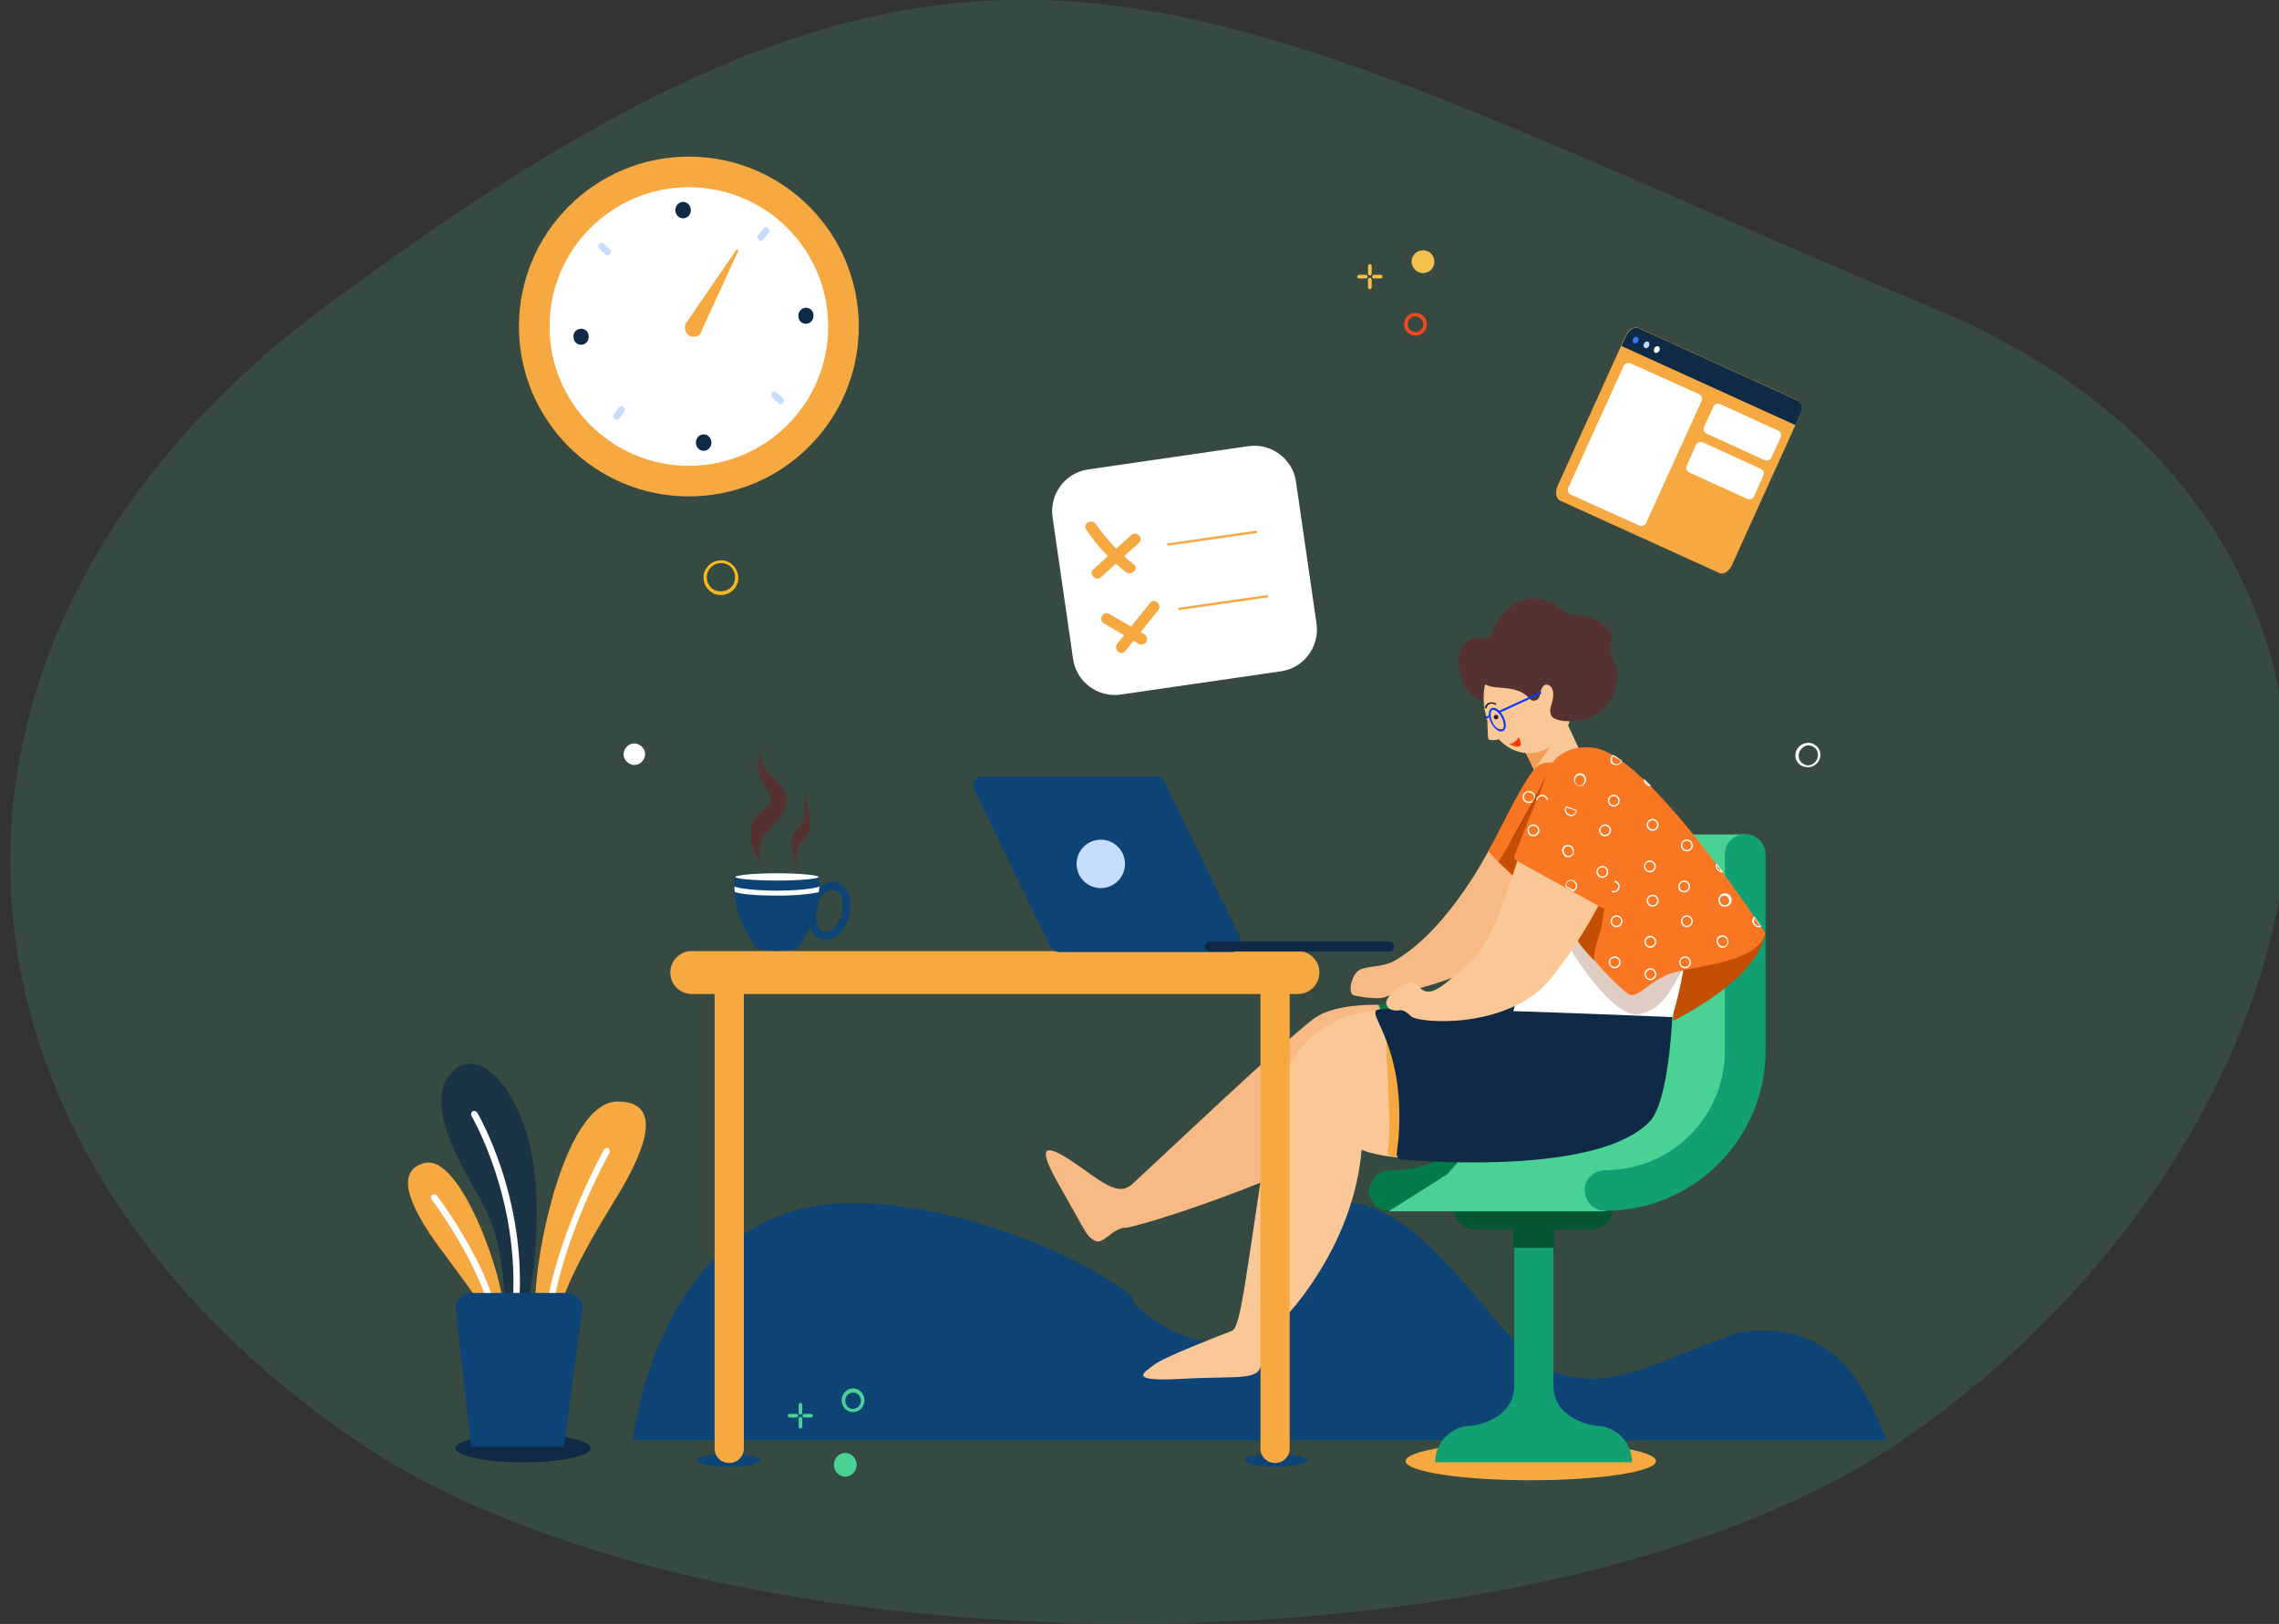 <?xml version="1.0" encoding="utf-8"?>
<!-- Generator: Adobe Illustrator 24.0.0, SVG Export Plug-In . SVG Version: 6.00 Build 0)  -->
<svg id="Layer_1" xmlns="http://www.w3.org/2000/svg" viewBox="0 0 498.9 355.6" style="enable-background:new 0 0 498.9 355.6;" xml:space="preserve">
<rect x="0" y="0" width="498.9" height="355.6" fill="#333333" stroke="none"/>
<style type="text/css">
	.st0{opacity:0.15;fill:#4AD295;}
	.st1{fill-rule:evenodd;clip-rule:evenodd;fill:#39EA91;}
	.st2{clip-path:url(#SVGID_2_);fill:none;stroke:#FFFFFF;stroke-miterlimit:10;}
	
		.st3{clip-path:url(#SVGID_2_);fill:none;stroke:#C8DDFF;stroke-width:4.103;stroke-linecap:round;stroke-linejoin:round;stroke-miterlimit:10;}
	.st4{fill-rule:evenodd;clip-rule:evenodd;fill:#1AA362;}
	.st5{clip-path:url(#SVGID_4_);fill:none;stroke:#FFFFFF;stroke-miterlimit:10;}
	
		.st6{clip-path:url(#SVGID_4_);fill:none;stroke:#ACCCFF;stroke-width:4.103;stroke-linecap:round;stroke-linejoin:round;stroke-miterlimit:10;}
	.st7{fill-rule:evenodd;clip-rule:evenodd;fill:#0E2A47;}
	.st8{fill:none;stroke:#FFFFFF;stroke-width:0.5;stroke-miterlimit:10;}
	.st9{fill-rule:evenodd;clip-rule:evenodd;fill:#D89780;}
	.st10{fill-rule:evenodd;clip-rule:evenodd;fill:#4AD295;}
	.st11{fill-rule:evenodd;clip-rule:evenodd;fill:#0A416B;}
	.st12{opacity:0.181;fill-rule:evenodd;clip-rule:evenodd;}
	.st13{fill-rule:evenodd;clip-rule:evenodd;fill:#00101F;}
	.st14{fill-rule:evenodd;clip-rule:evenodd;fill:#012647;}
	.st15{fill-rule:evenodd;clip-rule:evenodd;fill:#8C6340;}
	.st16{fill-rule:evenodd;clip-rule:evenodd;fill:#F4CDB0;}
	.st17{fill-rule:evenodd;clip-rule:evenodd;fill:#F7A941;}
	.st18{fill:#FFFFFF;}
	.st19{opacity:0.202;fill-rule:evenodd;clip-rule:evenodd;}
	.st20{fill-rule:evenodd;clip-rule:evenodd;fill:#CE7D1D;}
	.st21{fill-rule:evenodd;clip-rule:evenodd;fill:#B96A26;}
	.st22{fill-rule:evenodd;clip-rule:evenodd;fill:#F9BEA5;}
	.st23{fill-rule:evenodd;clip-rule:evenodd;fill:#E5B59D;}
	.st24{fill-rule:evenodd;clip-rule:evenodd;}
	.st25{fill-rule:evenodd;clip-rule:evenodd;fill:#FFB995;}
	.st26{fill-rule:evenodd;clip-rule:evenodd;fill:#001F3B;}
	.st27{fill:#0D4475;}
	.st28{fill:#F7A941;}
	.st29{fill:#129F72;}
	.st30{fill:#045633;}
	.st31{fill:#037A4A;}
	.st32{fill:#4AD295;}
	.st33{fill:#F7BA84;}
	.st34{fill:#FAC896;}
	.st35{fill:#C34F04;}
	.st36{fill:#F39C55;}
	.st37{fill:#55312F;}
	.st38{fill:#0E2A47;}
	.st39{fill:#F97722;}
	.st40{fill:#DFCCC3;}
	.st41{fill:#B01F1A;}
	.st42{fill:#F97700;}
	.st43{fill:#0C3AFB;}
	.st44{fill:#231F20;}
	.st45{fill:#F74000;}
	.st46{fill:#C6DDFF;}
	.st47{fill:#401A4C;}
	.st48{opacity:0.69;}
	.st49{fill:#EF4923;}
	.st50{fill:#F3C04C;}
	.st51{fill:#F8B91E;}
	.st52{fill:#3478F6;}
	.st53{fill:#BDDCF9;}
	.st54{fill:#0B5699;}
	.st55{fill:#0674C6;}
	.st56{fill:#084072;}
	.st57{fill:#96580C;}
	.st58{fill:#E57D0C;}
	.st59{fill:#EFD2C7;}
	.st60{fill:#F9E7E1;}
	.st61{fill:#F9D5C5;}
	.st62{fill:#324570;}
	.st63{fill:#23375B;}
	.st64{fill:#ACBCB8;}
	.st65{fill:#EDB09A;}
	.st66{fill:#FC8856;}
	.st67{fill:#CBD8D5;}
	.st68{fill:#E4EDEB;}
	.st69{fill:#7070E5;}
	.st70{fill:#0F9655;}
	.st71{fill:#485A8C;}
	.st72{clip-path:url(#SVGID_6_);}
	.st73{fill:#0C3599;}
	.st74{fill:#9BD0E5;}
	.st75{fill:#F0EEED;}
	.st76{fill:#A3A09E;}
	.st77{fill:#6B574A;}
	.st78{fill:#7C675B;}
	.st79{fill:#E88400;}
	.st80{fill:#9C4721;}
	.st81{fill:#D36C00;}
	.st82{fill:#6C9702;}
	.st83{fill:#608000;}
	.st84{fill:#514038;}
	.st85{fill:#857967;}
	.st86{fill:#A87B7B;}
	.st87{fill:#E1B7B2;}
	.st88{fill:#CFAD80;}
	.st89{fill:#D6D5D4;}
	.st90{fill:#C6C6C5;}
	.st91{fill:#CB9793;}
	.st92{fill:#0065C4;}
	.st93{fill:#77B1DA;}
	.st94{fill:#07578C;}
	.st95{fill:#B4DBE8;}
	.st96{fill:#CD7C61;}
	.st97{fill:#EBE9E6;}
	.st98{fill:#80C2FD;}
	.st99{fill:#055EA6;}
	.st100{fill:#E6E3E1;}
	.st101{fill:#D9D5D3;}
	.st102{fill:#F59473;}
	.st103{fill:#E5C99D;}
	.st104{fill:#39302A;}
	.st105{fill:#191616;}
	.st106{fill:#EDD6B7;}
	.st107{fill:#CC7102;}
	.st108{fill:#5C5477;}
	.st109{fill:#796C5D;}
	.st110{fill:#D6821E;}
	.st111{fill:#F5A992;}
	.st112{fill:#4E4A6B;}
	.st113{fill:#6C6385;}
	.st114{fill:#554C72;}
	.st115{fill:#044784;}
	.st116{fill:#D9F2FC;}
	.st117{fill:#B8B6B4;}
	.st118{fill:#682E35;}
	.st119{fill:#D87036;}
	.st120{fill:#C45A24;}
	.st121{fill:#8C494C;}
	.st122{fill:#E07F4D;}
	.st123{fill:#7F4044;}
	.st124{fill:#E3876C;}
	.st125{fill:#7C3D42;}
	.st126{fill:#E7E5E3;}
	.st127{fill:#D2D0CF;}
	.st128{fill:#4F7A98;}
	.st129{fill:#446C82;}
	.st130{fill:#3D6477;}
	.st131{clip-path:url(#SVGID_8_);}
	.st132{fill:#2B1811;}
	.st133{fill:#D44117;}
	.st134{fill:#80CBA5;}
	.st135{fill:#EECA42;}
	.st136{fill:#7ED2CD;}
	.st137{fill:#4C9B93;}
	.st138{opacity:0.7;fill:#4AAFA5;}
	.st139{fill:#5D6DCB;}
	.st140{fill:#0C508E;}
	.st141{opacity:0.5;fill:#509DEA;}
	.st142{fill:#4153AB;}
	.st143{fill:#D04400;}
	.st144{fill:#EDC8C8;}
	.st145{fill:#D5989C;}
	.st146{fill:#C5634E;}
	.st147{fill:#AA2F00;}
	.st148{fill:#DA917F;}
	.st149{fill:#4D3832;}
	.st150{fill:#CF5033;}
	.st151{fill:#0D518E;}
	.st152{fill:#5E6EC4;}
	.st153{clip-path:url(#SVGID_10_);}
	.st154{fill:none;stroke:#FFFFFF;stroke-width:1.543;stroke-miterlimit:10;}
	.st155{fill:#0A5CA5;}
	.st156{fill:#88BDDA;}
	.st157{fill:#ACD5F4;}
	.st158{fill:#001F46;}
	.st159{fill:#367082;}
	.st160{fill:#3DC7C9;}
	.st161{fill:#3D7AA8;}
	.st162{fill:#07569E;}
	.st163{fill:#E2C59C;}
	.st164{fill:#163F59;}
	.st165{fill:#E9D6B8;}
	.st166{fill:#161711;}
	.st167{fill:#316091;}
	.st168{fill:#B6C2C9;}
	.st169{fill:#879BA6;}
	.st170{fill:#E4EEF3;}
	.st171{fill:#33A8B5;}
	.st172{fill:#F8C44F;}
	.st173{fill:#282723;}
	.st174{fill:#AD5C49;}
	.st175{fill:#F4DA80;}
	.st176{fill:#194866;}
	.st177{fill:#D0DEE6;}
	.st178{fill:#86BBD8;}
	.st179{fill:url(#SVGID_11_);}
	.st180{fill:#854638;}
	.st181{fill:#CDD5D7;}
	.st182{fill:#E5E8EC;}
	.st183{fill:#F7F8FC;}
	.st184{fill:#30363D;}
	.st185{fill:#484F59;}
	.st186{fill:#15100C;}
	.st187{fill:#D1DBEA;}
	.st188{fill:#B0BFDE;}
	.st189{fill:#FEC12F;}
	.st190{fill:#34688F;}
	.st191{fill:#DEC9A9;}
	.st192{fill:none;}
	.st193{opacity:0.2;fill:#AEC4DB;}
	.st194{fill:#37B3B5;}
</style>
<path class="st0" d="M423.3,67.5c-164.9-68.9-206.5-109-352.6,0c-94.7,70.7-90,181,6.9,247.7c78.1,53.8,261.1,53.8,339.1,0
	C513.5,248.5,541.4,116.9,423.3,67.5z"/>
<g id="Work_on_time_7_" transform="translate(134.328 -56.975)">
	<g id="BG_4_" transform="translate(0.109 83.758)">
		<g id="Group_696_4_" transform="translate(303.284 1072.943)">
			<path id="Path_1556_4_" class="st27" d="M-56.1-808.1c-2.5,0.3-15.4,5.7-17.5,6.5l0,0c0,0-0.1,0-0.1,0c-0.1,0-0.2,0.1-0.2,0.1
				c-12.4,5-18.2,4-23,2.4c-13.2-4.5-28.8-40.9-50.2-37.1c-9.1,1.6-8.6,20.6-14.3,25l0,0c0,0-0.1,0.1-0.1,0.1
				c-0.8,0.6-1.6,1.3-2.4,2c-11.1,8.1-22.2-2.5-25.4-4.9c-0.2-0.2-0.5-1.7-0.7-1.9c-0.1-0.1-0.2-0.2-0.2-0.2v0
				c-13.9-11-45.9-22.5-67.3-19.8c-36.7,4.7-41.7,51.6-41.7,51.6h274.5C-29-795.2-35.6-810.7-56.1-808.1z"/>
		</g>
	</g>
	<g id="Chair_7_" transform="translate(1060.575 778.612)">
		<ellipse id="Ellipse_151_7_" class="st28" cx="-859.8" cy="-401.7" rx="27.4" ry="4.2"/>
		<g id="Group_825_7_" transform="translate(67.97 358.258)">
			<path id="Path_1725_7_" class="st29" d="M-948.7-759.7h43.1c0-4.4-3.6-8-8-8h-0.1c0,0-9.1-1.2-9.1-8.7v-44.5h-8.6v44.5
				c0,7.5-9.1,8.7-9.1,8.7h-0.1C-945.2-767.7-948.7-764.1-948.7-759.7C-948.7-759.7-948.7-759.7-948.7-759.7z"/>
			<path id="Path_1726_7_" class="st29" d="M-931.5-820.9v1.8l8.6,2.6v-4.3H-931.5z"/>
		</g>
		<path id="Path_1727_7_" class="st30" d="M-872-452.4h25.5c2.6,0,4.7-2.1,4.7-4.7c0,0,0,0,0,0l0,0c0-2.6-2.1-4.7-4.7-4.7H-872
			c-2.6,0-4.7,2.1-4.7,4.7l0,0C-876.7-454.5-874.6-452.4-872-452.4C-872-452.4-872-452.4-872-452.4z"/>
		<path id="Path_2341_7_" class="st30" d="M-854.7-454.6h-9v6.2h9V-454.6z"/>
		<g id="Group_826_7_" transform="translate(0 0)">
			<path id="Path_1728_7_" class="st31" d="M-890.8-456.5c19.3,0,35.1-15.7,35.1-35.1v-42.9c0-2.4-1.9-4.5-4.4-4.5
				c-2.4,0-4.5,1.9-4.5,4.4c0,0.1,0,0.1,0,0.2v42.9c0,14.5-11.7,26.2-26.2,26.2c-2.4,0-4.4,2.1-4.4,4.5
				C-895.1-458.5-893.2-456.5-890.8-456.5L-890.8-456.5z"/>
			<path id="Path_1729_7_" class="st32" d="M-860.2-538.9h47.3l-2.9,34.7l1.4,26.1l-23.6,15l-5.6,6.7h-47.3l12.8-8.1l9.6-10.9
				l3.8-2.3l3.2-21.1l0.2-25.3L-860.2-538.9z"/>
		</g>
		<path id="Path_1730_7_" class="st29" d="M-843.5-456.5c19.3,0,35.1-15.7,35.1-35.1v-42.9c0-2.4-1.9-4.5-4.4-4.5
			c-2.4,0-4.5,1.9-4.5,4.4c0,0,0,0.1,0,0.1v42.9c0,14.5-11.7,26.2-26.2,26.2c-2.4,0-4.5,1.9-4.5,4.4c0,2.4,1.9,4.5,4.4,4.5
			C-843.6-456.5-843.6-456.5-843.5-456.5L-843.5-456.5z"/>
	</g>
	<g id="Boy_7_" transform="translate(728.549 535.702)">
		<path id="Path_582_7_" class="st33" d="M-551.9-246.4c2-6-2.4-12.2-8.6-12.3c-5.3-0.1-11.5,0.5-15,3.2c-6.9,5.3-34.1,31.1-37.3,34
			c-3.3,3-4,5.2-11.2,0c-8.7-6.3-13.4-8.8-6.9,2.5c6.5,11.4,5.7,10.7,7.6,11.9c1.9,1.2,3.9-2.8,6.9-2.8c3-0.1,45.5-13.5,57-24.9
			C-555.3-238.7-553.1-242.8-551.9-246.4z"/>
		<path id="Path_583_7_" class="st34" d="M-537.3-321.8c0,0,0.1,4.2,0.2,4.8c0.1,0.6,2.6,0.3,2.4,0
			C-534.9-317.3-537.3-321.8-537.3-321.8z"/>
		<path id="Path_2235_7_" class="st31" d="M-523.7-258.9h-10.1c-2.2,0-4,1.8-4,4l0,0l0,0c0,2.2,1.8,4,4,4l0,0h10.1c2.2,0,4-1.8,4-4
			l0,0l0,0C-519.7-257.2-521.5-258.9-523.7-258.9L-523.7-258.9z"/>
		<path id="Path_584_7_" class="st35" d="M-476.5-274.5l-16.8,5.9c-1.6,0.6-2.7,2.1-2.8,3.8l-0.5,9.6
			C-496.6-255.2-477.7-264.3-476.5-274.5z"/>
		<path id="Path_2234_7_" class="st34" d="M-525.2-326.8l-5.9,2.7c-1.1,0.5-1.6,1.8-1.1,2.9l5.7,12.3c0.5,1.1,1.8,1.6,2.9,1.1
			l5.9-2.7c1.1-0.5,1.6-1.8,1.1-2.9l-5.7-12.3C-522.9-326.8-524.2-327.3-525.2-326.8L-525.2-326.8z"/>
		<path id="Path_585_7_" class="st36" d="M-521.6-318l-5.4,7.8l-2.6-5L-521.6-318z"/>
		<path id="Path_586_7_" class="st37" d="M-534.1-338.3c0,0-6.7-2.6-8.8,1.4c-2.1,4,1.2,13,5.7,11.2
			C-532.6-327.5-534.1-338.3-534.1-338.3z"/>
		<ellipse id="Ellipse_35_7_" class="st34" cx="-528.2" cy="-325.9" rx="9.9" ry="12.1"/>
		<path id="Path_587_7_" class="st37" d="M-517.9-344c-0.2,0-0.5,0-0.7,0c-1.7-0.2-2.9-1.9-4.3-2.6c-1.3-0.7-2.6-1-4.1-1.1
			c-4.4-0.1-7.8,3.7-9.2,7.3c-0.8,2.2-0.4,2.6-2.1,3.6c-1.7,1.1-3.3,1.6-3.1,3.9c0.2,2.3,3.2,4.5,6.2,4.7c2.7,0.2,5.3,0.3,7.2,2.5
			c0.4,0.5,1.1,0.5,1.6,0.2l0,0c0.3-0.2,0.5-0.5,0.6-0.9c0.1-0.8,0.5-2.3,1.3-2.4c1.2-0.1,2.3,1.3,1.2,4.5c-0.7,2.1,0.5,2.8,0.5,2.8
			s2,1.2,5.6,0.5c0.4-0.1,2.5-0.1,4.9-2.1c2.4-2,3.1-4.5,3.5-7.6c0.3-3-1.8-2.8-1.6-6.5c0-0.1,0-0.2,0.1-0.3
			c0.5-1.7,0.1-3.1-1.5-4.4c-1.8-1.4-3.5-2.1-5.9-2.1C-517.8-344-517.8-344-517.9-344z"/>
		<path id="Path_588_7_" class="st34" d="M-553.5-256.8c0,0-26.4-7-31.5,24.6c-5.1,31.6-6.1,44.1-8.2,44.9s-14.8,5.7-17,7.4
			c-2.2,1.7-6.2,3.8,6.2,3.1c12.4-0.7,17.1,0.6,17.2-3.6c0.1-4.1,3-7.4,6-10.7c2.9-3.3,14.4-17,16-35.9c-0.1,0.6,30.5,9.3,27.6-17.1
			C-538.1-251.4-550.4-257.3-553.5-256.8z"/>
		<path id="Path_589_7_" class="st18" d="M-497.1-255.2c0,0,12.5-35.6-9.2-42.9c-21.7-7.3-27.3,41.4-27,42.9
			S-497.1-255.2-497.1-255.2z"/>
		<path id="Path_590_7_" class="st31" d="M-560.5-257.1c-0.2-0.5-0.3-1-0.6-1.5c0-0.1,0-0.1,0-0.2c0,0,0,0,0.1,0
			c1.2-0.1,6.2-0.5,7.4-0.2c0.9,0.2,1.4,1.5,1.7,2.3c0.1,0.3-0.1,0.6-0.4,0.7c-0.1,0-0.1,0-0.2,0l-6.9-0.3
			C-559.8-256.2-560.3-256.6-560.5-257.1z"/>
		<path id="Path_591_7_" class="st28" d="M-559.1-226.8c-0.1,0.6,0.2,1.1,0.8,1.2c0,0,0.1,0,0.1,0c2.4,0.4,7,1,7.3,0.5
			c0.4-0.7-6.8-27.8-8.1-28C-560.2-253.2-557.9-231.8-559.1-226.8z"/>
		<path id="Path_592_7_" class="st38" d="M-496.8-256c0,0-62.3-2.7-64.6-1.6c-2.3,1.1,6.1,7.6,4.7,27.9c-0.2,1.7-0.3,2.8-0.4,3.5
			c-0.1,0.7,0.3,1.3,1,1.4c0,0,0.1,0,0.1,0c7.6,0.6,43.8,3,54.4-8.5C-497.5-237.9-496.8-256-496.8-256z"/>
		<path id="Path_593_7_" class="st38" d="M-530.7-261.2c-1.2,7.2-3.6,9.4-5.5,10.2c-3.2,1.3-5.2-1.6-12.2-1.3c-4.4,0.1-6.4,1.4-8,0
			c-1.8-1.4-1.6-4.6-1.2-7L-530.7-261.2z"/>
		<path id="Path_594_7_" class="st33" d="M-536.4-293.6c0,0-9,18.2-21.1,25.2c-3.1,1.8-6.9,0.9-8.4,2.6s-1.7,4.6-0.7,5
			c1,0.3,5.9,1.1,7.2,0.3c1.3-0.8,29.6-4.4,35.9-22.4C-523.8-283.2-536.4-293.6-536.4-293.6z"/>
		<path id="Path_595_7_" class="st39" d="M-517-309.3c0,0-6.6-4.5-9.7-1.3c-3.1,3.2-9.8,17.7-10.3,18.1c-0.5,0.4,8.2,8.2,8.2,8.2
			L-517-309.3z"/>
		<g id="Group_128_7_" transform="translate(487.626 173.924)">
			<path id="Path_596_7_" class="st18" d="M-1009.4-472.8l1-2.1l-0.2,0.1c-0.7,0.2-1.1,0.8-1,1.5c0,0.1,0.1,0.2,0.1,0.3
				L-1009.4-472.8z M-1008.9-474.5l-0.5,1.1c0-0.1,0-0.1,0-0.2C-1009.4-473.9-1009.2-474.3-1008.9-474.5L-1008.9-474.5z"/>
			<path id="Path_597_7_" class="st18" d="M-1015.8-460.1c0.2,0,0.3,0,0.5-0.1l0,0l0.7-1.5l0,0c0-0.1-0.1-0.2-0.1-0.3
				c-0.2-0.5-0.7-0.8-1.2-0.8c-0.7,0-1.3,0.6-1.3,1.3C-1017.1-460.8-1016.6-460.2-1015.8-460.1L-1015.8-460.1z M-1015.5-460.4
				c-0.5,0.2-1.1-0.1-1.3-0.6l0,0c-0.1-0.2-0.1-0.3-0.1-0.5c0-0.6,0.5-1,1-1c0.4,0,0.8,0.3,1,0.7c0,0.1,0.1,0.1,0.1,0.2
				L-1015.5-460.4z"/>
			<path id="Path_598_7_" class="st18" d="M-1009-482.1c0.7,0,1.3-0.6,1.3-1.3s-0.6-1.3-1.3-1.3s-1.3,0.6-1.3,1.3
				C-1010.3-482.6-1009.7-482.1-1009-482.1z M-1009-484.4c0.6,0,1,0.5,1,1s-0.5,1-1,1c-0.6,0-1-0.5-1-1
				C-1010-483.9-1009.6-484.4-1009-484.4z"/>
			<path id="Path_599_7_" class="st18" d="M-1015.8-476.8C-1015.8-476.8-1015.8-476.8-1015.8-476.8l0.1-0.1L-1015.8-476.8
				c0.1,0,0.1,0,0.1,0c0.7,0,1.3-0.6,1.3-1.3c0-0.7-0.6-1.3-1.3-1.3c0,0,0,0,0,0c0,0,0,0-0.1,0c0,0-0.1,0-0.1,0
				c-0.7,0-1.3,0.6-1.3,1.3C-1017.1-477.3-1016.5-476.8-1015.8-476.8z M-1015.7-479.1c0.6,0,1,0.5,1,1c0,0.6-0.5,1-1,1l-0.1,0l0,0h0
				c-0.6,0-1-0.4-1.1-1c0-0.6,0.4-1,1-1.1c0,0,0,0,0,0C-1015.8-479.1-1015.8-479.1-1015.7-479.1
				C-1015.8-479.1-1015.7-479.1-1015.7-479.1L-1015.7-479.1z"/>
			<path id="Path_600_7_" class="st18" d="M-1016.4-467.7c0.7,0,1.3-0.6,1.3-1.3c0,0,0,0,0-0.1c0,0,0-0.1,0-0.1
				c0-0.7-0.6-1.3-1.3-1.3s-1.3,0.6-1.3,1.3c0,0,0,0,0,0.1c0,0,0,0.1,0,0.1C-1017.7-468.3-1017.1-467.7-1016.4-467.7z
				 M-1016.4-470.1c0.6,0,1,0.5,1,1l0,0.1l0,0.1c0,0.6-0.4,1-1,1.1c-0.6,0-1-0.4-1.1-1c0,0,0,0,0,0c0,0,0,0,0-0.1c0,0,0,0,0-0.1
				C-1017.5-469.7-1017-470.1-1016.4-470.1C-1016.5-470.1-1016.4-470.1-1016.4-470.1L-1016.4-470.1z"/>
		</g>
		<path id="Path_601_7_" class="st40" d="M-519-272.3c-0.3,0.6-0.2,1.3,0.2,1.9c2,3.2,9.8,15,15,13.7c6.1-1.5,7.1-6.9,10-10.8
			C-490.9-271.2-515.5-279.9-519-272.3z"/>
		<path id="Path_602_7_" class="st39" d="M-513.1-314.8c0,0-8.7-2.5-12,6.8c-3.3,9.2-5.2,12.5-1.2,19.8s10.2,19.4,19.7,27
			c2.1,1.6,4.3-2.5,9.3-4.3c5-1.8,19.2-2.2,20.9-8.9C-476.5-274.5-500.9-311.8-513.1-314.8z"/>
		<path id="Path_603_7_" class="st35" d="M-517-271.9c-0.7-0.9-0.7-2.2,0-3.2c1.9-2.5,5.8-7.8,5.9-8.7c0-0.2-0.1,0.6-0.1,0.7
			c-0.1,0.9-0.3,1.8-0.4,2.7c-0.3,1.8-0.4,3.7-0.9,5.4c-0.4,1.7-1.1,3.1-1.3,4.9c0,0.2-0.2,1.5-0.1,1.7
			C-515-269.5-516-270.7-517-271.9z"/>
		<path id="Path_604_7_" class="st41" d="M-524.4-309.2l-6.5,18.6c0,0-1.7-0.3-2.3-1.2C-533.8-292.7-525.2-306-524.4-309.2z"/>
		<path id="Path_605_7_" class="st35" d="M-524.4-309.2l-7.3,22.2l-3.1-3C-534.9-290-528.5-299.8-524.4-309.2z"/>
		<g id="Group_132_7_" transform="translate(451.831 95.801)">
			<ellipse id="Ellipse_36_7_" class="st42" cx="-983.6" cy="-418.2" rx="0.1" ry="0.1"/>
			<ellipse id="Ellipse_37_7_" class="st42" cx="-983.6" cy="-417.6" rx="0.1" ry="0.1"/>
			<ellipse id="Ellipse_38_7_" class="st42" cx="-984.2" cy="-417.8" rx="0.1" ry="0.1"/>
			<ellipse id="Ellipse_39_7_" class="st42" cx="-984.4" cy="-417.1" rx="0.1" ry="0.1"/>
			<g id="Group_129_7_" transform="translate(3.312 17.057)">
				<path id="Path_606_7_" class="st43" d="M-988.7-431.7c0.2-0.3,0.4-0.7,0.3-1.1c0-0.7-0.2-1.3-0.5-1.9c-0.7-1.4-1.9-2.2-2.6-1.8
					c-0.8,0.4-0.8,1.8-0.1,3.2l0,0c0.3,0.6,0.7,1.1,1.2,1.5c0.5,0.4,1,0.5,1.4,0.3C-988.9-431.5-988.8-431.6-988.7-431.7z
					 M-991.5-436c0,0,0.1-0.1,0.1-0.1c0.5-0.2,1.4,0.3,2.1,1.6c0.3,0.5,0.4,1.1,0.5,1.7c0,0.5-0.1,0.8-0.4,0.9c-0.2,0.1-0.6,0-1-0.2
					c-0.5-0.4-0.9-0.8-1.1-1.4l0,0C-991.8-434.6-991.8-435.6-991.5-436L-991.5-436z"/>
			</g>
			<g id="Group_130_7_" transform="translate(0 24.988)">
				<path id="Path_607_7_" class="st43" d="M-988.6-442.5c0.1-0.1,0-0.2-0.1-0.3c-0.1,0-0.1,0-0.2,0l-0.5,0.2
					c-0.1,0.1-0.1,0.2-0.1,0.3c0,0.1,0.2,0.1,0.3,0.1L-988.6-442.5C-988.7-442.4-988.6-442.4-988.6-442.5z"/>
			</g>
			<ellipse id="Ellipse_40_7_" class="st44" cx="-987.2" cy="-417.5" rx="0.5" ry="0.5"/>
			<path id="Path_2231_7_" class="st43" d="M-977.6-423l-9.1,4.2c-0.1,0-0.2,0.2-0.1,0.3l0,0c0,0.1,0.2,0.2,0.3,0.1l9.1-4.2
				c0.1,0,0.2-0.2,0.1-0.3l0,0C-977.4-423-977.5-423.1-977.6-423z"/>
			<path id="Path_608_7_" class="st45" d="M-982.2-413.1c0,0-1.2,1.7-2.2,1.4C-984.5-411.7-980.5-409.4-982.2-413.1z"/>
			<g id="Group_131_7_" transform="translate(0.119 11.394)">
				<path id="Path_609_7_" class="st44" d="M-989.5-430.8c0.1,0,0.1,0,0.1-0.1c0.1-0.4,0.3-0.7,0.6-0.8c0.3-0.2,0.8-0.2,1.3,0.1
					c0.1,0,0.1,0,0.2-0.1c0-0.1,0-0.1-0.1-0.2c0,0,0,0,0,0c-0.6-0.3-1.1-0.3-1.6-0.1c-0.4,0.2-0.7,0.6-0.8,1
					C-989.6-430.8-989.6-430.8-989.5-430.8C-989.5-430.8-989.5-430.8-989.5-430.8z"/>
			</g>
		</g>
		<path id="Path_610_7_" class="st18" d="M-501.6-264.1c0.7,0,1.3-0.6,1.3-1.3s-0.6-1.3-1.3-1.3c-0.7,0-1.3,0.6-1.3,1.3
			C-502.8-264.7-502.3-264.1-501.6-264.1z M-501.6-266.4c0.6,0,1,0.5,1,1s-0.5,1-1,1c-0.6,0-1-0.5-1-1
			C-502.6-265.9-502.1-266.4-501.6-266.4z M-509.4-266.7c0.7,0,1.3-0.6,1.3-1.3s-0.6-1.3-1.3-1.3s-1.3,0.6-1.3,1.3
			C-510.7-267.3-510.1-266.7-509.4-266.7L-509.4-266.7z M-509.4-269c0.6,0,1,0.5,1,1s-0.5,1-1,1c-0.6,0-1-0.5-1-1
			C-510.5-268.5-510-269-509.4-269L-509.4-269z M-494-266.7c0.7,0,1.3-0.6,1.3-1.3c0-0.7-0.6-1.3-1.3-1.3s-1.3,0.6-1.3,1.3
			c0,0,0,0,0,0C-495.3-267.3-494.7-266.7-494-266.7L-494-266.7z M-494-269c0.6,0,1,0.5,1,1c0,0.6-0.5,1-1,1c-0.6,0-1-0.5-1-1
			C-495.1-268.5-494.6-269-494-269L-494-269z M-501.6-271.2c0.7,0,1.3-0.6,1.3-1.3c0-0.7-0.6-1.3-1.3-1.3c-0.7,0-1.3,0.6-1.3,1.3
			c0,0,0,0,0,0C-502.8-271.7-502.3-271.2-501.6-271.2z M-501.6-273.5c0.6,0,1,0.5,1,1s-0.5,1-1,1c-0.6,0-1-0.5-1-1
			C-502.6-273-502.1-273.5-501.6-273.5L-501.6-273.5z M-485.8-271.2c0.7,0,1.3-0.6,1.3-1.3c0-0.1,0-0.3-0.1-0.4
			c-0.1-0.7-0.8-1.1-1.5-1c-0.6,0.1-1,0.6-1,1.2c0,0.1,0,0.3,0.1,0.4C-486.9-271.6-486.4-271.2-485.8-271.2L-485.8-271.2z
			 M-485.8-273.6c0.5,0,0.9,0.4,1,0.8l0,0c0,0.1,0.1,0.2,0.1,0.3c0,0.6-0.5,1-1,1c-0.5,0-0.9-0.4-1-0.8c0-0.1-0.1-0.2-0.1-0.3
			C-486.9-273.1-486.4-273.6-485.8-273.6L-485.8-273.6z M-509-275.7c0.7,0,1.3-0.6,1.3-1.3c0-0.7-0.6-1.3-1.3-1.3
			c-0.7,0-1.3,0.6-1.3,1.3c0,0,0,0,0,0C-510.3-276.3-509.7-275.7-509-275.7z M-509-278c0.6,0,1,0.5,1,1s-0.5,1-1,1c-0.6,0-1-0.5-1-1
			l0,0C-510-277.5-509.6-278-509-278L-509-278z M-493.6-275.7c0.7,0,1.3-0.6,1.3-1.3s-0.6-1.3-1.3-1.3c-0.7,0-1.3,0.6-1.3,1.3
			C-494.9-276.3-494.3-275.7-493.6-275.7z M-493.6-278c0.6,0,1,0.5,1,1c0,0.6-0.5,1-1,1c-0.6,0-1-0.5-1-1
			C-494.7-277.5-494.2-278-493.6-278L-493.6-278z M-477.9-275.7c0.2,0,0.4,0,0.5-0.1l0.1-0.1l-0.1-0.1c-0.3-0.5-0.8-1.1-1.3-1.9
			l-0.1-0.1l-0.1,0.1c-0.3,0.2-0.4,0.6-0.4,0.9C-479.2-276.3-478.6-275.7-477.9-275.7L-477.9-275.7z M-477.6-276c-0.1,0-0.2,0-0.3,0
			c-0.6,0-1-0.5-1-1c0-0.2,0.1-0.5,0.2-0.7C-478.3-277-477.9-276.4-477.6-276L-477.6-276z M-501.1-280.2c0.7,0,1.3-0.6,1.3-1.3
			c0-0.7-0.6-1.3-1.3-1.3c-0.7,0-1.3,0.6-1.3,1.3c0,0,0,0,0,0C-502.4-280.7-501.8-280.2-501.1-280.2L-501.1-280.2z M-501.1-282.5
			c0.6,0,1,0.5,1,1c0,0.6-0.5,1-1,1c-0.6,0-1-0.5-1-1c0,0,0,0,0,0C-502.2-282-501.7-282.5-501.1-282.5L-501.1-282.5z M-485.4-280.2
			c0.8,0.1,1.5-0.5,1.6-1.3c0.1-0.8-0.5-1.5-1.3-1.6s-1.5,0.5-1.6,1.3c0,0.2,0,0.4,0.1,0.6C-486.5-280.6-486-280.2-485.4-280.2
			L-485.4-280.2z M-485.4-282.6c0.5,0,0.9,0.4,1,0.8c0,0.1,0.1,0.2,0.1,0.3c0,0.6-0.5,1-1,1c-0.5,0-0.9-0.4-1-0.8
			c0-0.1-0.1-0.2-0.1-0.3C-486.4-282.2-486-282.6-485.4-282.6L-485.4-282.6z M-509.6-283.3c0.7,0,1.3-0.6,1.3-1.3
			c0-0.7-0.6-1.3-1.3-1.3s-1.3,0.6-1.3,1.3c0,0,0,0,0,0C-510.9-283.8-510.3-283.3-509.6-283.3L-509.6-283.3z M-509.6-285.6
			c0.6,0,1,0.5,1,1c0,0.6-0.5,1-1,1c-0.6,0-1-0.5-1-1C-510.6-285.1-510.2-285.6-509.6-285.6L-509.6-285.6z M-494.2-283.3
			c0.7,0,1.3-0.6,1.3-1.3s-0.6-1.3-1.3-1.3s-1.3,0.6-1.3,1.3C-495.5-283.8-494.9-283.3-494.2-283.3L-494.2-283.3z M-494.2-285.6
			c0.6,0,1,0.5,1,1c0,0.6-0.5,1-1,1c-0.6,0-1-0.5-1-1C-495.3-285.1-494.8-285.6-494.2-285.6L-494.2-285.6z M-501.7-287.7
			c0.7,0,1.3-0.6,1.3-1.3c0-0.7-0.6-1.3-1.3-1.3c-0.7,0-1.3,0.6-1.3,1.3c0,0,0,0,0,0C-503-288.3-502.4-287.7-501.7-287.7z
			 M-501.7-290c0.6,0,1,0.5,1,1s-0.5,1-1,1c-0.6,0-1-0.5-1-1C-502.8-289.6-502.3-290-501.7-290L-501.7-290z M-486-287.7
			C-485.9-287.7-485.9-287.7-486-287.7l0.3,0l-0.1-0.2c-0.4-0.5-0.8-1.1-1.2-1.6l-0.1-0.2l-0.1,0.2c0,0.1-0.1,0.2-0.1,0.4
			C-487.3-288.4-486.7-287.8-486-287.7L-486-287.7z M-487-289.2c0.3,0.4,0.6,0.8,0.9,1.2c-0.4-0.1-0.8-0.4-0.9-0.8
			C-487-288.9-487-289-487-289.2C-487-289.2-487-289.2-487-289.2L-487-289.2z M-509-292.3c0.7,0,1.3-0.6,1.3-1.3
			c0-0.7-0.6-1.3-1.3-1.3c-0.7,0-1.3,0.6-1.3,1.3c0,0,0,0,0,0C-510.3-292.9-509.7-292.3-509-292.3L-509-292.3z M-509-294.6
			c0.6,0,1,0.5,1,1s-0.5,1-1,1c-0.6,0-1-0.5-1-1C-510-294.2-509.6-294.6-509-294.6L-509-294.6z M-493.6-292.3c0.7,0,1.3-0.6,1.3-1.3
			c0-0.7-0.6-1.3-1.3-1.3s-1.3,0.6-1.3,1.3c0,0,0,0,0,0C-494.9-292.9-494.3-292.3-493.6-292.3L-493.6-292.3z M-493.6-294.6
			c0.6,0,1,0.5,1,1c0,0.6-0.5,1-1,1c-0.6,0-1-0.5-1-1C-494.7-294.2-494.2-294.6-493.6-294.6L-493.6-294.6z M-501.1-296.8
			c0.7,0,1.3-0.6,1.3-1.3c0-0.7-0.6-1.3-1.3-1.3s-1.3,0.6-1.3,1.3c0,0,0,0,0,0C-502.4-297.4-501.8-296.8-501.1-296.8L-501.1-296.8z
			 M-501.1-299.1c0.6,0,1,0.5,1,1s-0.5,1-1,1s-1-0.5-1-1c0,0,0,0,0,0C-502.2-298.6-501.7-299.1-501.1-299.1L-501.1-299.1z
			 M-525.3-302.1c0.7,0,1.3-0.6,1.3-1.3c0-0.7-0.6-1.3-1.3-1.3c-0.7,0-1.3,0.6-1.3,1.3c0,0,0,0,0,0
			C-526.5-302.7-526-302.1-525.3-302.1L-525.3-302.1z M-525.3-304.4c0.6,0,1,0.5,1,1c0,0.6-0.5,1-1,1c-0.6,0-1-0.5-1-1
			C-526.3-304-525.8-304.4-525.3-304.4L-525.3-304.4z M-509.6-302.1c0.7,0,1.3-0.6,1.3-1.3c0-0.7-0.6-1.3-1.3-1.3
			c-0.7,0-1.3,0.6-1.3,1.3c0,0,0,0,0,0C-510.9-302.7-510.3-302.1-509.6-302.1L-509.6-302.1z M-509.6-304.4c0.6,0,1,0.5,1,1
			c0,0.6-0.5,1-1,1c-0.6,0-1-0.5-1-1c0,0,0,0,0,0C-510.6-304-510.2-304.4-509.6-304.4L-509.6-304.4z M-517-306.6
			c0.7,0,1.3-0.6,1.3-1.3c0,0,0,0,0-0.1c0,0,0-0.1,0-0.1c0-0.7-0.6-1.3-1.3-1.3c-0.7,0-1.3,0.6-1.3,1.3c0,0,0,0,0,0c0,0,0,0,0,0.1
			c0,0,0,0.1,0,0.1C-518.3-307.2-517.7-306.6-517-306.6L-517-306.6z M-517-309c0.6,0,1,0.5,1,1l0,0.1l0,0.1c0,0.6-0.4,1-1,1.1
			c-0.6,0-1-0.4-1.1-1c0,0,0,0,0,0l0-0.1l0-0.1C-518.1-308.5-517.6-309-517-309C-517.1-309-517-309-517-309L-517-309z M-501.7-306.6
			l0.3,0l-0.2-0.2c-0.4-0.4-0.8-0.8-1.2-1.2l-0.2-0.2l0,0.3C-503-307.2-502.4-306.6-501.7-306.6L-501.7-306.6z M-502.7-307.5
			c0.2,0.2,0.5,0.4,0.7,0.7C-502.4-307-502.6-307.2-502.7-307.5L-502.7-307.5z M-509-311.2c0.6,0,1.1-0.4,1.2-0.9l0-0.1l-0.1,0
			c-0.6-0.5-1.2-0.9-1.8-1.2l-0.1,0l-0.1,0.1c-0.5,0.4-0.6,1.2-0.2,1.8C-509.7-311.3-509.4-311.2-509-311.2L-509-311.2z M-508-312.1
			c-0.2,0.4-0.5,0.7-1,0.7c-0.6,0-1-0.5-1-1c0-0.3,0.1-0.6,0.3-0.7C-509.2-312.9-508.6-312.5-508-312.1L-508-312.1z"/>
		<path id="Path_611_7_" class="st34" d="M-510.3-290.4l-15.7-7.3c-1.1-0.5-2.4,0-2.9,1c-0.1,0.1-0.1,0.2-0.1,0.4
			c-1.7,6.5-6.7,23.6-11.7,27.9c-6.2,5.4-9.3,9.1-12,5.2c-1.6-1.8-7.1,2.4-6.7,4.3c0.4,1.9,3,1.4,3,1.4s0.8-0.3,2.4,1.3
			c1.6,1.6,21.3,3,30.5-8.1c7.1-8.7,12.2-19.1,14.2-23.3C-508.8-288.6-509.3-289.9-510.3-290.4z"/>
		<path id="Path_612_7_" class="st39" d="M-507.5-297.1l-17.6-6.8c-0.6-0.2-1.2,0-1.5,0.6l-4.7,11.8c-0.2,0.5,0,1.1,0.5,1.3
			l18.5,10.2c0.5,0.3,1.2,0.1,1.5-0.4c0-0.1,0.1-0.2,0.1-0.3l3.7-15.1C-506.7-296.4-507-296.9-507.5-297.1z"/>
		<path id="Path_613_7_" class="st18" d="M-518.5-283.5L-518.5-283.5c0.7-0.3,1.1-1.1,0.8-1.7c-0.3-0.7-1-1-1.7-0.8
			c-0.5,0.2-0.8,0.7-0.8,1.2c0,0.1,0,0.2,0.1,0.3l0,0L-518.5-283.5z M-519-285.9c0.5,0,0.9,0.4,1,0.8c0,0.1,0.1,0.2,0.1,0.3
			c0,0.4-0.2,0.8-0.6,0.9l-1.5-0.8c0-0.1,0-0.2,0-0.2C-520-285.4-519.6-285.9-519-285.9L-519-285.9z M-512.1-286.5
			c0.7,0,1.3-0.6,1.3-1.3c0-0.7-0.6-1.3-1.3-1.3c-0.7,0-1.3,0.6-1.3,1.3c0,0,0,0,0,0C-513.4-287.1-512.8-286.5-512.1-286.5
			L-512.1-286.5z M-512.1-288.8c0.6,0,1,0.5,1,1c0,0.6-0.5,1-1,1s-1-0.5-1-1c0,0,0,0,0,0C-513.2-288.3-512.7-288.8-512.1-288.8
			L-512.1-288.8z M-519.6-291c0.7,0,1.3-0.6,1.3-1.3c0-0.1,0-0.3-0.1-0.4c-0.1-0.7-0.8-1.1-1.5-1c-0.6,0.1-1,0.6-1,1.2
			c0,0.1,0,0.3,0.1,0.4C-520.7-291.4-520.2-291-519.6-291L-519.6-291z M-519.6-293.4c0.5,0,0.9,0.4,1,0.8l0,0c0,0.1,0.1,0.2,0.1,0.3
			c0,0.6-0.5,1-1,1c-0.5,0-0.9-0.4-1-0.8c0-0.1-0.1-0.2-0.1-0.3C-520.6-293-520.2-293.4-519.6-293.4L-519.6-293.4z M-527.2-295.6
			c0.7,0,1.3-0.6,1.3-1.3s-0.6-1.3-1.3-1.3s-1.3,0.6-1.3,1.3C-528.5-296.1-527.9-295.6-527.2-295.6L-527.2-295.6z M-527.2-297.9
			c0.6,0,1,0.5,1,1s-0.5,1-1,1c-0.6,0-1-0.5-1-1C-528.3-297.4-527.8-297.9-527.2-297.9L-527.2-297.9z M-511.5-295.6
			c0.7,0,1.3-0.6,1.3-1.3c0-0.7-0.6-1.3-1.3-1.3s-1.3,0.6-1.3,1.3c0,0,0,0,0,0C-512.8-296.1-512.2-295.6-511.5-295.6z M-511.5-297.9
			c0.6,0,1,0.5,1,1s-0.5,1-1,1c-0.6,0-1-0.5-1-1c0,0,0,0,0,0C-512.6-297.4-512.1-297.9-511.5-297.9L-511.5-297.9z M-519-300
			c0.7,0,1.2-0.5,1.3-1.2l0-0.1l-2.3-0.9l-0.1,0.1c-0.4,0.7-0.2,1.5,0.5,1.9C-519.4-300.1-519.2-300.1-519-300L-519-300z
			 M-517.9-301.2c-0.1,0.6-0.6,1-1.2,0.9c-0.4-0.1-0.8-0.4-0.9-0.8c0-0.1-0.1-0.2-0.1-0.3c0-0.2,0-0.3,0.1-0.5L-517.9-301.2z"/>
	</g>
	<g id="Desk_7_" transform="translate(342.505 898.836)">
		<ellipse id="Ellipse_294_7_" class="st27" cx="-197.5" cy="-522.1" rx="6.9" ry="1.4"/>
		<ellipse id="Ellipse_295_7_" class="st27" cx="-317.3" cy="-522.1" rx="6.9" ry="1.4"/>
		<path id="Path_2338_7_" class="st28" d="M-192.7-633.6h-132.7c-2.6,0-4.7,2.1-4.7,4.7l0,0l0,0c0,2.6,2.1,4.7,4.7,4.7l0,0h132.7
			c2.6,0,4.7-2.1,4.7-4.7l0,0C-188-631.5-190.1-633.6-192.7-633.6L-192.7-633.6z"/>
		<path id="Path_2337_7_" class="st28" d="M-197.7-628.9L-197.7-628.9c-1.8,0-3.2,1.4-3.2,3.2l0,0v101c0,1.8,1.4,3.2,3.2,3.2l0,0
			l0,0c1.8,0,3.2-1.4,3.2-3.2v-101C-194.5-627.5-195.9-628.9-197.7-628.9z"/>
		<path id="Path_2336_7_" class="st28" d="M-317.2-628.9L-317.2-628.9c-1.8,0-3.2,1.4-3.2,3.2l0,0v101c0,1.8,1.4,3.2,3.2,3.2l0,0
			l0,0c1.8,0,3.2-1.4,3.2-3.2v-101C-314-627.5-315.4-628.9-317.2-628.9z"/>
	</g>
	<g id="Clock_7_" transform="translate(162.875 57.573)">
		<g id="Group_725_7_" transform="translate(0 0)">
			<circle id="Ellipse_204_7_" class="st28" cx="-146.4" cy="70.9" r="37.2"/>
			<circle id="Ellipse_205_7_" class="st18" cx="-146.4" cy="70.9" r="30.5"/>
			<g id="Group_724_7_" transform="translate(79.467 70.619)">
				<g id="Group_723_7_">
					<g id="Group_720_7_" transform="translate(25.468 26.314)">
						<g id="Group_718_7_" transform="translate(0 15.894)">
							<path id="Path_1621_7_" class="st46" d="M-269.1-57.5c-0.2,0-0.4,0-0.5-0.2l-1.3-1.2c-0.3-0.3-0.4-0.8-0.1-1.1
								c0.2-0.3,0.7-0.4,1-0.1c0,0,0,0,0,0l1.3,1.2c0.3,0.3,0.4,0.8,0.1,1.1C-268.7-57.6-268.9-57.5-269.1-57.5z"/>
							<path id="Path_1622_7_" class="st46" d="M-231.2-24.9c-0.2,0-0.4,0-0.5-0.2l-1.3-1.2c-0.3-0.3-0.4-0.8-0.1-1.1
								c0.2-0.3,0.7-0.4,1-0.1c0,0,0,0,0,0l1.3,1.2c0.3,0.3,0.4,0.8,0.1,1.1C-230.8-25-231-24.9-231.2-24.9z"/>
						</g>
						<g id="Group_719_7_" transform="translate(15.381)">
							<path id="Path_1623_7_" class="st46" d="M-282.5-5.6c-0.2,0-0.4,0-0.5-0.2c-0.3-0.3-0.4-0.8-0.1-1.1l1.1-1.4
								c0.2-0.3,0.7-0.4,1-0.1c0,0,0,0,0,0c0.3,0.3,0.4,0.8,0.1,1.1l-1.1,1.4C-282.1-5.7-282.3-5.6-282.5-5.6z"/>
							<path id="Path_1624_7_" class="st46" d="M-250.9-44.8c-0.2,0-0.4,0-0.5-0.2c-0.3-0.3-0.4-0.8-0.1-1.1l1.1-1.4
								c0.2-0.3,0.7-0.4,1-0.1c0,0,0,0,0,0c0.3,0.3,0.4,0.8,0.1,1.1l-1.1,1.4C-250.6-44.9-250.7-44.8-250.9-44.8z"/>
						</g>
					</g>
					<g id="Group_721_7_" transform="translate(105.168)">
						<ellipse id="Ellipse_206_7_" class="st38" cx="-332.3" cy="-25.2" rx="1.7" ry="1.8"/>
						<ellipse id="Ellipse_207_7_" class="st38" cx="-327.8" cy="25.7" rx="1.7" ry="1.8"/>
					</g>
					<g id="Group_722_7_" transform="translate(0 108.674)">
						<path id="Path_1625_7_" class="st38" d="M-249.6-107.9c0.9-0.1,1.8,0.6,1.8,1.6c0,0,0,0,0,0c0.1,1-0.6,1.8-1.5,1.9
							c-0.9,0.1-1.8-0.6-1.8-1.6c0,0,0,0,0,0C-251.3-106.9-250.6-107.8-249.6-107.9z"/>
						<path id="Path_1626_7_" class="st38" d="M-200.4-112.5c0.9-0.1,1.8,0.6,1.8,1.6c0,0,0,0,0,0c0.1,1-0.6,1.8-1.5,1.9
							c-0.9,0.1-1.8-0.6-1.8-1.6c0,0,0,0,0,0C-202-111.5-201.3-112.4-200.4-112.5z"/>
					</g>
				</g>
				<path id="Path_1627_7_" class="st28" d="M-215.5-16.5l-10.8,15.8c-0.4,0.4-0.5,1-0.4,1.6c0.2,1,1.1,1.8,2.2,1.6c0,0,0,0,0,0
					c0.8-0.1,1.4-0.7,1.5-1.5l7.9-17.2c0.1-0.1,0-0.3-0.1-0.4C-215.3-16.6-215.5-16.6-215.5-16.5z"/>
			</g>
		</g>
	</g>
	<g id="Cup_7_" transform="translate(408.054 684.1)">
		<path id="Path_1676_7_" class="st27" d="M-361.6-421.3c-0.2,0-0.3,0-0.5,0c-2-0.3-3.3-2.5-3.3-5.3c0-3.5,2.2-7.4,5.3-7.4
			c1.2,0,2.3,0.6,3,1.7c1.1,1.7,1.2,4.3,0.3,6.8l0,0C-357.7-423-359.7-421.3-361.6-421.3z M-360.1-432.2c-2.1,0-3.7,3-3.7,5.6
			c0,1.9,0.8,3.3,1.9,3.5c1.1,0.2,2.7-0.8,3.5-3.1l0,0c0.7-1.8,0.6-3.9-0.1-5.1C-358.8-431.9-359.4-432.2-360.1-432.2L-360.1-432.2z
			"/>
		<path id="Path_1677_7_" class="st27" d="M-363.2-435.1c-0.1-0.4-4.2-0.8-9.1-0.8c-4.9,0-9,0.3-9.1,0.8c-0.1,0-0.7,3.9,0.6,7.7
			c1,3.8,3.8,7.7,3.8,7.7c0.4,0.4,2.5,0.8,4.7,0.8s4.3-0.3,4.7-0.8c0,0,2.8-3.9,3.8-7.7C-362.5-431.2-363.1-435-363.2-435.1z"/>
		<path id="Path_1678_7_" class="st18" d="M-381.6-433c0,0.4,0,0.8,0.1,1.2c1.2,0.5,5.1,0.8,9.2,0.8c4.1,0,8-0.4,9.2-0.8
			c0.1-0.4,0.1-0.8,0.1-1.2c-1.1,0.5-5.1,0.9-9.3,0.9S-380.5-432.5-381.6-433z"/>
		<path id="Path_1679_7_" class="st18" d="M-363.2-435.1c0.1,0.4-4,0.8-9.1,0.8c-5.1,0-9.2-0.4-9.1-0.8c0.1-0.4,4.2-0.8,9.1-0.8
			C-367.4-435.9-363.3-435.5-363.2-435.1z"/>
		<g id="Group_778_7_" transform="translate(75.472 149.103)">
			<path id="Path_1680_7_" class="st47" d="M-438.5-581.9c0,0.5,0,1.1,0,1.6c0,0.2,0,0.5-0.1,0.8c0,0.3-0.1,0.6-0.1,0.9l-0.1,0.4
				l-0.1,0.5c-0.1,0.3-0.1,0.6-0.2,0.9c-0.1,0.3-0.2,0.6-0.3,0.9c-0.1,0.3-0.2,0.6-0.3,0.9s-0.2,0.5-0.3,0.8
				c-0.1,0.3-0.2,0.5-0.3,0.7c-0.1,0.2-0.2,0.4-0.3,0.6l-0.2,0.4l-0.2,0.4l0.2-0.4l0.2-0.5c0.1-0.2,0.2-0.4,0.3-0.6
				c0.1-0.2,0.2-0.5,0.3-0.7c0.1-0.3,0.2-0.5,0.3-0.8c0.1-0.3,0.2-0.6,0.3-0.9c0.1-0.3,0.2-0.6,0.3-0.9c0.1-0.3,0.2-0.6,0.2-0.9
				c0-0.2,0.1-0.3,0.1-0.5l0.1-0.4c0.1-0.6,0.2-1.1,0.2-1.6c0-0.2,0-0.5,0.1-0.6c0-0.2,0-0.4,0-0.5
				C-438.5-581.7-438.5-581.9-438.5-581.9z"/>
		</g>
		<path id="Path_1681_7_" class="st37" d="M-375.7-437.8c0,0-5.8-7.8,0.7-12.3c4.9-3.1-5-5.4,0-14.5c0-0.1-3.1,3.8,2.7,8.7
			c4.2,3.5,1.8,6.8-1.8,10.5C-377.7-441.7-375.7-437.8-375.7-437.8z"/>
		<path id="Path_1682_7_" class="st37" d="M-367.3-436.4c0,0-3.9-6.1-0.2-9.7c2.3-2.5,1-6.8,0.8-7.5s3.5,6.9,0.3,10.3
			S-367.3-436.4-367.3-436.4z"/>
	</g>
	<g id="Laptop_7_" transform="translate(653.948 718.645)">
		<path id="Path_1755_7_" class="st27" d="M-556.5-453.2h38c1.1,0,2-0.9,2-2.1c0-0.3-0.1-0.6-0.2-0.9l-16.7-34.4
			c-0.3-0.7-1-1.1-1.8-1.1h-38c-1.1,0-2,0.9-2,2.1c0,0.3,0.1,0.6,0.2,0.9l16.7,34.4C-557.9-453.7-557.2-453.2-556.5-453.2z"/>
		<path id="Path_2339_7_" class="st38" d="M-484.2-455.5h-39.2c-0.6,0-1.1,0.5-1.1,1.1l0,0l0,0c0,0.6,0.5,1.1,1.1,1.1l0,0h39.2
			c0.6,0,1.1-0.5,1.1-1.1v0l0,0C-483-455-483.5-455.5-484.2-455.5L-484.2-455.5z"/>
		<circle id="Ellipse_219_7_" class="st46" cx="-547.3" cy="-472.5" r="5.3"/>
	</g>
	<g id="Plant_7_" transform="translate(72.096 1014.792)">
		<ellipse id="Ellipse_71_7_" class="st38" cx="-91.9" cy="-640.7" rx="14.8" ry="3.1"/>
		<g id="Group_280_7_" transform="translate(0)">
			<g id="Group_274_7_" transform="translate(34.246)" class="st48">
				<path id="Path_842_7_" class="st38" d="M-125-672.6c0,0-0.7,0.6-2,0.7c-0.5,0-0.9,0-1.4-0.1c-0.7-0.1-1.3-0.3-1.9-0.6
					c0,0,0.3-13.1-5-22.2s-12.3-21.6-6.7-28c5.6-6.4,14.7,2.5,17.7,17.5C-121.4-690.2-125-672.6-125-672.6z"/>
			</g>
			<g id="Group_275_7_" transform="translate(65.393 48.448)">
				<path id="Path_843_7_" class="st18" d="M-158.2-720.3c-0.5,0-0.9,0-1.4-0.1c1.7-23.3-8.9-41.3-9-41.5c-0.2-0.3-0.1-0.8,0.2-1
					c0,0,0,0,0,0c0.3-0.2,0.8-0.1,1,0.2C-167.2-762.4-156.4-744.1-158.2-720.3z"/>
			</g>
			<g id="Group_276_7_" transform="translate(131.246 39.084)">
				<path id="Path_844_7_" class="st28" d="M-203.8-732.9c-12.4,20.1-11.6,24.7-11.6,24.7l-1.6-0.3l-1.4-0.2l-2-0.4
					c-1.1-8.9,5.7-46.6,18-46.6C-190-755.6-199.6-739.7-203.8-732.9z"/>
			</g>
			<g id="Group_277_7_" transform="translate(141.087 86.635)">
				<path id="Path_845_7_" class="st18" d="M-214.1-792c-0.1,0.2-10.5,18.8-12.7,36l-1.4-0.2c2.3-17.5,12.8-36.3,12.9-36.5
					c0.2-0.3,0.6-0.5,1-0.3C-214-792.7-213.9-792.3-214.1-792z"/>
			</g>
			<g id="Group_278_7_" transform="translate(0 101.062)">
				<path id="Path_846_7_" class="st28" d="M-96.2-771.8l-1.4,0.4l-1.4,0.4l-0.8,0.2c0.1-0.2-0.6-1.7-9.3-13.4
					c-3.6-4.8-13.2-17.8-4.4-20C-105.5-806.3-96-778.6-96.2-771.8z"/>
			</g>
			<g id="Group_279_7_" transform="translate(24.267 133.634)">
				<path id="Path_847_7_" class="st18" d="M-121.9-804l-1.4,0.4c-2.5-11.3-12.8-25.1-12.9-25.2c-0.2-0.3-0.2-0.8,0.1-1
					c0.3-0.2,0.8-0.2,1,0.1C-134.6-829.1-124.5-815.5-121.9-804z"/>
			</g>
			<path id="Path_848_7_" class="st27" d="M-83-641h-20.3l-3.4-30.4c0-1.8,1.5-3.3,3.3-3.3h21.2c1.8,0,3.3,1.5,3.3,3.3L-83-641z"/>
		</g>
	</g>
	<g id="element_7_" transform="translate(293.589 56.975)">
		<path id="Path_1904_7_" class="st18" d="M-32.1,168c0.2,0,0.5,0,0.7-0.1c1.4-0.4,2.3-1.9,1.9-3.3c-0.2-0.7-0.7-1.3-1.3-1.6
			c-0.6-0.4-1.4-0.4-2.1-0.2c-1.4,0.4-2.3,1.9-1.9,3.3c0.2,0.7,0.7,1.3,1.3,1.6C-33,167.9-32.5,168-32.1,168z M-32.1,163.2
			c0.4,0,0.7,0.1,1.1,0.3c0.5,0.3,0.9,0.7,1,1.3l0,0c0.3,1.1-0.4,2.3-1.5,2.7c-0.6,0.2-1.1,0.1-1.6-0.2c-0.5-0.3-0.9-0.7-1-1.3
			c-0.3-1.1,0.4-2.3,1.5-2.7C-32.4,163.2-32.3,163.2-32.1,163.2L-32.1,163.2z"/>
		<g id="Group_936_7_" transform="translate(773.685)">
			<g id="Group_926_7_" transform="translate(48.27 64.31)">
				<path id="Path_1905_7_" class="st49" d="M-940,9.2c1.4,0,2.5-1.1,2.5-2.5c0-1.4-1.1-2.5-2.5-2.5c-1.4,0-2.5,1.1-2.5,2.5
					C-942.5,8.1-941.4,9.2-940,9.2z M-940,5c0.9,0,1.7,0.8,1.7,1.7c0,0.9-0.8,1.7-1.7,1.7c-0.9,0-1.7-0.8-1.7-1.7
					C-941.7,5.7-941,5-940,5L-940,5z"/>
			</g>
			<g id="Group_927_7_" transform="translate(56.31)">
				<path id="Path_1906_7_" class="st50" d="M-946.4,59.8c1.4,0,2.5-1.1,2.5-2.5c0-1.4-1.1-2.5-2.5-2.5c-1.4,0-2.5,1.1-2.5,2.5
					C-948.9,58.7-947.7,59.8-946.4,59.8z"/>
			</g>
			<g id="Group_935_7_" transform="translate(0 14.126)">
				<g id="Group_930_7_" transform="translate(11.376)">
					<g id="Group_928_7_">
						<path id="Path_1907_7_" class="st50" d="M-913.1,46.2c0.2,0,0.4-0.2,0.4-0.4c0,0,0,0,0,0v-1.7c0-0.2-0.2-0.4-0.4-0.4
							c0,0,0,0,0,0c-0.2,0-0.4,0.2-0.4,0.4c0,0,0,0,0,0v1.7C-913.5,46-913.3,46.2-913.1,46.2C-913.1,46.2-913.1,46.2-913.1,46.2z"/>
					</g>
					<g id="Group_929_7_" transform="translate(0 14.183)">
						<path id="Path_1908_7_" class="st50" d="M-913.1,35c0.2,0,0.4-0.2,0.4-0.4v-1.7c0-0.2-0.2-0.4-0.4-0.4c-0.2,0-0.4,0.2-0.4,0.4
							c0,0,0,0,0,0v1.7C-913.5,34.9-913.3,35-913.1,35z"/>
					</g>
				</g>
				<g id="Group_934_7_" transform="translate(0 11.143)">
					<g id="Group_932_7_">
						<g id="Group_931_7_">
							<path id="Path_1909_7_" class="st50" d="M-904.1,35.7h1.5c0.2,0,0.4-0.2,0.4-0.4c0,0,0,0,0,0c0-0.2-0.2-0.4-0.4-0.4l0,0h-1.5
								c-0.2,0-0.4,0.2-0.4,0.4l0,0C-904.5,35.5-904.4,35.7-904.1,35.7C-904.1,35.7-904.1,35.7-904.1,35.7z"/>
						</g>
					</g>
					<g id="Group_933_7_" transform="translate(15.471)">
						<path id="Path_1910_7_" class="st50" d="M-916.3,35.7h1.5c0.2,0,0.4-0.2,0.4-0.4c0-0.2-0.2-0.4-0.4-0.4h-1.5
							c-0.2,0-0.4,0.2-0.4,0.4C-916.7,35.5-916.5,35.7-916.3,35.7z"/>
					</g>
				</g>
			</g>
		</g>
		<g id="Group_947_7_" transform="translate(169.427 1291.727)">
			<g id="Group_937_7_" transform="translate(47.491 66.33)">
				<path id="Path_1911_7_" class="st32" d="M-459.8-1034.7c1.4,0,2.5-1.2,2.5-2.6c0-1.4-1.1-2.6-2.5-2.6s-2.5,1.2-2.5,2.6
					S-461.2-1034.7-459.8-1034.7z"/>
			</g>
			<g id="Group_938_7_" transform="translate(55.402)">
				<path id="Path_1912_7_" class="st32" d="M-466-982.5c1.4,0,2.5-1.2,2.5-2.6s-1.1-2.6-2.5-2.6s-2.5,1.2-2.5,2.6
					S-467.4-982.5-466-982.5z M-466-986.8c1,0,1.7,0.8,1.7,1.8c0,1-0.7,1.7-1.7,1.8c-1,0-1.7-0.8-1.7-1.8
					C-467.7-986-467-986.8-466-986.8z"/>
			</g>
			<g id="Group_946_7_" transform="translate(0 14.571)">
				<g id="Group_941_7_" transform="translate(11.191)">
					<g id="Group_939_7_">
						<path id="Path_1913_7_" class="st32" d="M-433.3-996.5c0.2,0,0.4-0.2,0.4-0.4c0,0,0,0,0,0v-1.8c0-0.2-0.2-0.4-0.4-0.4
							c-0.2,0-0.4,0.2-0.4,0.4v1.8C-433.7-996.7-433.5-996.5-433.3-996.5C-433.3-996.5-433.3-996.5-433.3-996.5z"/>
					</g>
					<g id="Group_940_7_" transform="translate(0 14.628)">
						<path id="Path_1914_7_" class="st32" d="M-433.3-1008.1c0.2,0,0.4-0.2,0.4-0.4c0,0,0,0,0,0v-1.8c0-0.2-0.2-0.4-0.4-0.4
							c0,0,0,0,0,0c-0.2,0-0.4,0.2-0.4,0.4c0,0,0,0,0,0v1.8C-433.7-1008.2-433.5-1008.1-433.3-1008.1
							C-433.3-1008.1-433.3-1008.1-433.3-1008.1z"/>
					</g>
				</g>
				<g id="Group_945_7_" transform="translate(0 11.493)">
					<g id="Group_943_7_">
						<g id="Group_942_7_">
							<path id="Path_1915_7_" class="st32" d="M-424.5-1007.4h1.5c0.2,0,0.4-0.2,0.4-0.4c0-0.2-0.2-0.4-0.4-0.4h-1.5
								c-0.2,0-0.4,0.2-0.4,0.4c0,0,0,0,0,0C-424.9-1007.6-424.7-1007.4-424.5-1007.4C-424.5-1007.4-424.5-1007.4-424.5-1007.4z"/>
						</g>
					</g>
					<g id="Group_944_7_" transform="translate(15.221)">
						<path id="Path_1916_7_" class="st32" d="M-436.5-1007.4h1.5c0.2,0,0.4-0.2,0.4-0.4c0-0.2-0.2-0.4-0.4-0.4h-1.5
							c-0.2,0-0.4,0.2-0.4,0.4C-436.9-1007.6-436.7-1007.4-436.5-1007.4z"/>
					</g>
				</g>
			</g>
		</g>
		<path id="Path_1917_7_" class="st51" d="M-270.1,130.3c1.7,0,3.3-1.2,3.7-2.8c0.5-2-0.7-4.1-2.7-4.7c-2-0.5-4.1,0.7-4.7,2.7l0,0
			c-0.5,2,0.7,4.1,2.7,4.7C-270.7,130.2-270.4,130.3-270.1,130.3z M-270.1,123.3c0.3,0,0.5,0,0.8,0.1c1.7,0.4,2.6,2.1,2.2,3.8
			c-0.4,1.7-2.1,2.6-3.8,2.2c-1.7-0.4-2.6-2.1-2.2-3.8C-272.7,124.3-271.5,123.3-270.1,123.3z"/>
		<path id="Path_1918_7_" class="st18" d="M-289.1,167.5c0.4,0,0.8-0.1,1.2-0.3c0.5-0.3,0.9-0.8,1.1-1.4c0.2-0.6,0.1-1.3-0.2-1.8
			c-0.3-0.5-0.8-0.9-1.4-1.1c-0.6-0.2-1.3-0.1-1.8,0.2c-0.5,0.3-0.9,0.8-1.1,1.4l0,0c-0.2,0.6-0.1,1.3,0.2,1.8
			c0.3,0.5,0.8,0.9,1.4,1.1C-289.6,167.5-289.3,167.5-289.1,167.5z"/>
	</g>
	<g id="Message_7_" transform="translate(725.482 255.571)">
		<path id="Path_2294_7_" class="st18" d="M-621.6-95.8l35.1-5.1c5-0.7,9.7,2.8,10.4,7.8l0,0l4.5,31.1c0.7,5-2.8,9.7-7.8,10.4l0,0
			l-35.1,5.1c-5,0.7-9.7-2.8-10.4-7.8l0,0l-4.5-31.1C-630.1-90.4-626.6-95.1-621.6-95.8L-621.6-95.8z"/>
		<path id="Path_2293_7_" class="st28" d="M-604.3-79.6l19.6-2.8l0.1,0.5l-19.6,2.8L-604.3-79.6z"/>
		<path id="Path_2292_7_" class="st28" d="M-601.9-65.5l19.6-2.8l0.1,0.5l-19.6,2.8L-601.9-65.5z"/>
		<path id="Path_1450_7_" class="st28" d="M-622-82.6c2.4,3.6,5.3,6.7,8.7,9.3c1.2,0.9,2.9-0.8,1.7-1.7c-3.2-2.5-6-5.5-8.3-8.8
			C-620.8-85.2-622.9-83.9-622-82.6L-622-82.6z"/>
		<path id="Path_1451_7_" class="st28" d="M-618.8-72.2l8.3-7.5c1.2-1.1-0.6-2.8-1.7-1.7l-8.3,7.5
			C-621.6-72.9-619.9-71.2-618.8-72.2L-618.8-72.2z"/>
		<path id="Path_1452_7_" class="st28" d="M-618.2-62.1l7.7,4.5c1.3,0.8,2.6-1.3,1.2-2.1l-7.7-4.5
			C-618.3-64.9-619.5-62.9-618.2-62.1L-618.2-62.1z"/>
		<path id="Path_1453_7_" class="st28" d="M-613.5-56l7.2-8.9c1-1.2-0.7-2.9-1.7-1.7l-7.2,8.9C-616.2-56.5-614.5-54.8-613.5-56
			L-613.5-56z"/>
	</g>
	<g id="Browser_7_" transform="matrix(0.777, 0.629, -0.629, 0.777, 1383.942, 190.472)">
		<g id="Group_653_7_" transform="translate(0 1.273)">
			<g id="Group_652_7_" transform="translate(0 0)">
				<g id="Group_651_7_">
					<path id="Path_1484_7_" class="st28" d="M-892.9,711.2l-37,9.6c-1,0.3-2.1-0.7-2.5-2.2l-9.1-34.9c-0.4-1.4,0.1-2.8,1.1-3.1
						l37-9.6c1-0.3,2.1,0.7,2.5,2.2l9.1,34.9C-891.4,709.6-891.9,711-892.9,711.2z"/>
				</g>
			</g>
		</g>
		<path id="Path_1485_7_" class="st38" d="M-903.3,672.3l-37,9.6c-1,0.3-1.5,1.6-1.1,3.1l0.6,2.3l40.5-10.5l-0.6-2.3
			C-901.2,673-902.3,672-903.3,672.3z"/>
		<path id="Path_1486_7_" class="st52" d="M-938.6,684.2c0.1,0.4-0.1,0.8-0.4,0.9c-0.3,0.1-0.7-0.2-0.8-0.6
			c-0.1-0.4,0.1-0.8,0.4-0.9C-939.1,683.5-938.7,683.7-938.6,684.2z"/>
		<path id="Path_1487_7_" class="st53" d="M-936.1,683.5c0.1,0.4-0.1,0.8-0.4,0.9s-0.7-0.2-0.8-0.6c-0.1-0.4,0.1-0.8,0.4-0.9
			C-936.6,682.8-936.2,683.1-936.1,683.5z"/>
		<path id="Path_1488_7_" class="st18" d="M-933.7,682.9c0.1,0.4-0.1,0.8-0.4,0.9s-0.7-0.2-0.8-0.6c-0.1-0.4,0.1-0.8,0.4-0.9
			C-934.1,682.2-933.8,682.5-933.7,682.9z"/>
		<path id="Path_2319_7_" class="st18" d="M-936.9,689l16-4.2c0.6-0.1,1.1,0.2,1.3,0.8l7.4,28.5c0.1,0.6-0.2,1.1-0.8,1.3l0,0
			l-16,4.2c-0.6,0.1-1.1-0.2-1.3-0.8l0,0l-7.4-28.5C-937.8,689.8-937.5,689.2-936.9,689L-936.9,689z"/>
		<path id="Path_2318_7_" class="st18" d="M-916,683.6l13.6-3.5c0.6-0.1,1.1,0.2,1.3,0.8l1.2,4.8c0.1,0.6-0.2,1.1-0.8,1.3l-13.6,3.5
			c-0.6,0.1-1.1-0.2-1.3-0.8l-1.2-4.8C-916.9,684.3-916.6,683.8-916,683.6L-916,683.6z"/>
		<path id="Path_2317_7_" class="st18" d="M-913.7,692.5l13.6-3.5c0.6-0.1,1.1,0.2,1.3,0.8l1.3,4.9c0.1,0.6-0.2,1.1-0.8,1.3l0,0
			l-13.6,3.5c-0.6,0.1-1.1-0.2-1.3-0.8l0,0l-1.3-4.9C-914.6,693.3-914.3,692.7-913.7,692.5L-913.7,692.5z"/>
	</g>
</g>
</svg>
